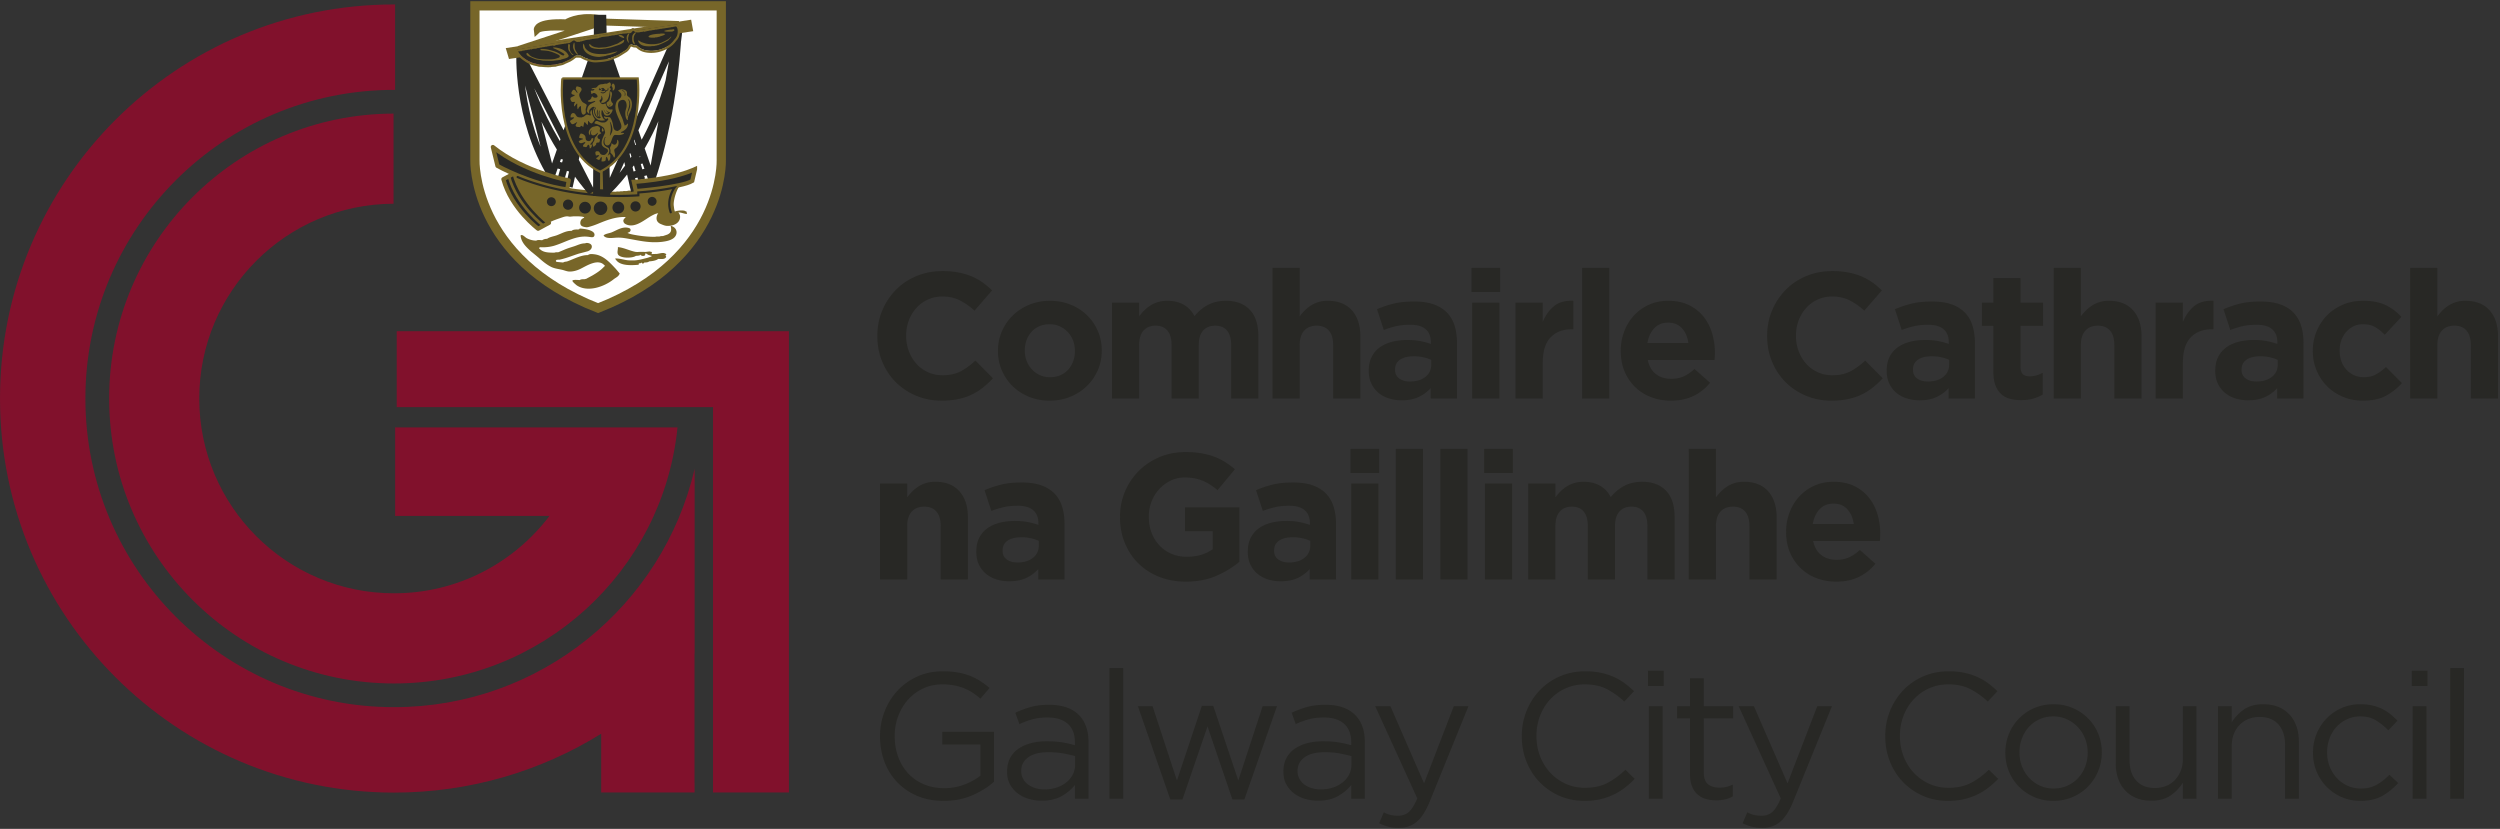 <svg xmlns="http://www.w3.org/2000/svg" width="561" height="186">
  <rect width="100%" height="100%" fill="#333333" stroke="none"/>
  <g fill="none" fill-rule="evenodd">
    <path fill="#282825"
      d="M211.293 89.908c-2.062 0-3.976-.375-5.744-1.124-1.766-.749-3.293-1.774-4.578-3.073-1.285-1.298-2.289-2.831-3.011-4.598-.724-1.767-1.085-3.655-1.085-5.662v-.081c0-2.008.361-3.888 1.085-5.642a14.483 14.483 0 0 1 3.011-4.618c1.285-1.326 2.825-2.37 4.619-3.133 1.793-.764 3.775-1.145 5.943-1.145 1.312 0 2.511.108 3.595.322a14.98 14.98 0 0 1 2.952.883c.883.375 1.699.831 2.449 1.366a16.64 16.64 0 0 1 2.089 1.766l-3.936 4.538c-1.098-.99-2.216-1.766-3.353-2.329-1.139-.562-2.417-.843-3.836-.843-1.178 0-2.269.228-3.273.683a7.746 7.746 0 0 0-2.59 1.887 8.816 8.816 0 0 0-1.687 2.791 9.493 9.493 0 0 0-.602 3.393v.081c0 1.205.201 2.343.602 3.414a8.949 8.949 0 0 0 1.667 2.811 7.744 7.744 0 0 0 2.57 1.907c1.004.469 2.109.703 3.313.703 1.607 0 2.965-.294 4.076-.883 1.111-.589 2.216-1.392 3.313-2.41l3.936 3.976a20.401 20.401 0 0 1-2.249 2.088 13.401 13.401 0 0 1-2.55 1.587c-.924.441-1.934.776-3.032 1.004-1.098.227-2.329.341-3.694.341M235.629 84.647c.883 0 1.666-.153 2.349-.462a5.182 5.182 0 0 0 1.747-1.265 5.577 5.577 0 0 0 1.105-1.867 6.68 6.68 0 0 0 .381-2.269v-.081a6.37 6.37 0 0 0-.402-2.269 5.708 5.708 0 0 0-2.972-3.192 5.384 5.384 0 0 0-2.289-.482c-.883 0-1.667.154-2.349.462a5.195 5.195 0 0 0-1.747 1.265 5.587 5.587 0 0 0-1.105 1.867 6.66 6.66 0 0 0-.381 2.269v.08c0 .803.134 1.56.402 2.269.267.71.655 1.34 1.165 1.888a5.723 5.723 0 0 0 1.787 1.305c.683.322 1.451.482 2.309.482Zm-.081 5.261c-1.66 0-3.2-.288-4.618-.864-1.42-.575-2.644-1.365-3.675-2.369a11.013 11.013 0 0 1-2.429-3.534c-.589-1.352-.884-2.804-.884-4.357v-.081c0-1.552.295-3.004.884-4.357a11.123 11.123 0 0 1 2.449-3.554 11.619 11.619 0 0 1 3.695-2.41c1.419-.589 2.972-.884 4.659-.884 1.66 0 3.199.289 4.618.865 1.419.575 2.643 1.365 3.674 2.369a11.027 11.027 0 0 1 2.43 3.534c.589 1.352.884 2.805.884 4.357v.08c0 1.553-.295 3.006-.884 4.358a11.101 11.101 0 0 1-2.449 3.554 11.613 11.613 0 0 1-3.695 2.41c-1.419.588-2.972.883-4.659.883ZM249.523 67.901h6.105v3.077a13.07 13.07 0 0 1 1.144-1.315 7.99 7.99 0 0 1 1.386-1.112 6.738 6.738 0 0 1 1.707-.768c.629-.19 1.331-.285 2.108-.285 1.418 0 2.644.297 3.674.891 1.031.593 1.828 1.442 2.39 2.548.937-1.132 1.981-1.988 3.133-2.568 1.15-.581 2.462-.871 3.935-.871 2.275 0 4.056.67 5.341 2.009 1.285 1.339 1.928 3.307 1.928 5.904v14.015h-6.104V77.448c0-1.442-.308-2.531-.924-3.265-.616-.734-1.5-1.102-2.65-1.102-1.151 0-2.056.368-2.711 1.102-.656.734-.984 1.823-.984 3.265v11.978h-6.105V77.448c0-1.442-.308-2.531-.923-3.265-.616-.734-1.5-1.102-2.65-1.102-1.153 0-2.056.368-2.711 1.102-.656.734-.984 1.823-.984 3.265v11.978h-6.105V67.901M285.545 60.11h6.105v10.868c.348-.458.729-.897 1.145-1.315a7.982 7.982 0 0 1 1.385-1.112 6.825 6.825 0 0 1 1.687-.768c.615-.19 1.311-.285 2.089-.285 2.329 0 4.129.71 5.401 2.129 1.271 1.419 1.907 3.373 1.907 5.864v13.935h-6.104V77.448c0-1.442-.322-2.531-.964-3.265-.643-.734-1.553-1.102-2.731-1.102s-2.108.368-2.791 1.102c-.682.734-1.024 1.823-1.024 3.265v11.978h-6.105V60.11M316.388 85.611c1.446 0 2.604-.348 3.474-1.044.871-.697 1.306-1.607 1.306-2.731v-1.085a9.482 9.482 0 0 0-3.896-.802c-1.312 0-2.344.254-3.093.762-.75.509-1.124 1.245-1.124 2.209V83c0 .83.307 1.473.923 1.928.616.456 1.419.683 2.41.683Zm-1.847 4.217a9.542 9.542 0 0 1-2.871-.422 6.734 6.734 0 0 1-2.35-1.265 6.067 6.067 0 0 1-1.586-2.068c-.389-.817-.583-1.76-.583-2.831v-.081c0-1.177.215-2.195.643-3.052a5.843 5.843 0 0 1 1.787-2.128c.763-.563 1.673-.985 2.731-1.266 1.058-.281 2.229-.422 3.514-.422 1.097 0 2.054.081 2.871.242.817.161 1.614.375 2.39.642v-.361c0-1.285-.388-2.262-1.164-2.932-.777-.669-1.928-1.004-3.455-1.004-1.178 0-2.215.101-3.112.301-.897.201-1.841.489-2.831.864l-1.526-4.659a24 24 0 0 1 3.694-1.245c1.285-.321 2.838-.481 4.659-.481 1.687 0 3.126.208 4.318.622 1.19.416 2.175 1.01 2.951 1.787.804.803 1.392 1.787 1.768 2.952.374 1.164.561 2.47.561 3.915v12.49h-5.903v-2.329a8.488 8.488 0 0 1-2.69 1.987c-1.045.495-2.317.744-3.816.744ZM330.363 89.426h6.105V67.901h-6.105v21.525Zm-.16-23.895h6.426V60.11h-6.426v5.421ZM340.082 67.901h6.105v4.337c.616-1.472 1.459-2.651 2.53-3.535 1.07-.883 2.516-1.285 4.337-1.205v6.386h-.321c-2.036 0-3.634.616-4.799 1.848-1.165 1.231-1.747 3.146-1.747 5.742v7.952h-6.105V67.901M355.022 89.426h6.104V60.11h-6.104zM378.877 76.977c-.187-1.366-.67-2.471-1.446-3.314-.777-.843-1.807-1.265-3.092-1.265-1.285 0-2.323.416-3.112 1.245-.79.83-1.306 1.941-1.546 3.334h9.196Zm-3.936 12.931c-1.606 0-3.099-.268-4.478-.803a10.36 10.36 0 0 1-3.574-2.289 10.594 10.594 0 0 1-2.349-3.514c-.562-1.351-.844-2.858-.844-4.518v-.081c0-1.526.261-2.971.784-4.336a11.02 11.02 0 0 1 2.188-3.575 10.29 10.29 0 0 1 3.354-2.41c1.298-.589 2.737-.884 4.317-.884 1.793 0 3.347.322 4.658.964 1.312.643 2.403 1.506 3.274 2.591.869 1.084 1.511 2.329 1.927 3.734a15.5 15.5 0 0 1 .603 5.162c-.015.267-.034.548-.061.842h-14.979c.294 1.393.903 2.445 1.827 3.154.924.709 2.068 1.063 3.434 1.063 1.017 0 1.927-.174 2.73-.521.804-.348 1.633-.91 2.49-1.687l3.494 3.092a10.82 10.82 0 0 1-3.695 2.952c-1.445.709-3.145 1.064-5.1 1.064ZM410.964 89.908c-2.063 0-3.976-.375-5.743-1.124-1.767-.749-3.293-1.774-4.578-3.073-1.285-1.298-2.289-2.831-3.012-4.598-.723-1.767-1.084-3.655-1.084-5.662v-.081c0-2.008.361-3.888 1.084-5.642a14.502 14.502 0 0 1 3.012-4.618c1.285-1.326 2.824-2.37 4.618-3.133 1.794-.764 3.775-1.145 5.944-1.145 1.312 0 2.51.108 3.594.322a14.98 14.98 0 0 1 2.952.883c.883.375 1.699.831 2.449 1.366a16.569 16.569 0 0 1 2.089 1.766l-3.935 4.538c-1.099-.99-2.216-1.766-3.354-2.329-1.139-.562-2.417-.843-3.836-.843-1.178 0-2.268.228-3.272.683a7.76 7.76 0 0 0-2.591 1.887 8.834 8.834 0 0 0-1.687 2.791 9.493 9.493 0 0 0-.602 3.393v.081c0 1.205.201 2.343.602 3.414a8.968 8.968 0 0 0 1.667 2.811 7.748 7.748 0 0 0 2.571 1.907c1.004.469 2.108.703 3.312.703 1.607 0 2.966-.294 4.077-.883 1.111-.589 2.215-1.392 3.313-2.41l3.935 3.976a20.223 20.223 0 0 1-2.249 2.088 13.425 13.425 0 0 1-2.549 1.587c-.924.441-1.935.776-3.033 1.004-1.097.227-2.329.341-3.694.341M432.609 85.611c1.446 0 2.604-.348 3.474-1.044.87-.697 1.306-1.607 1.306-2.731v-1.085a9.482 9.482 0 0 0-3.896-.802c-1.312 0-2.343.254-3.093.762-.75.509-1.124 1.245-1.124 2.209V83c0 .83.307 1.473.923 1.928.617.456 1.419.683 2.41.683Zm-1.847 4.217a9.542 9.542 0 0 1-2.871-.422 6.734 6.734 0 0 1-2.35-1.265 6.067 6.067 0 0 1-1.586-2.068c-.389-.817-.583-1.76-.583-2.831v-.081c0-1.177.215-2.195.643-3.052a5.843 5.843 0 0 1 1.787-2.128c.764-.563 1.673-.985 2.731-1.266 1.058-.281 2.229-.422 3.514-.422 1.098 0 2.055.081 2.871.242.816.161 1.613.375 2.39.642v-.361c0-1.285-.388-2.262-1.164-2.932-.778-.669-1.928-1.004-3.454-1.004-1.179 0-2.216.101-3.113.301-.897.201-1.841.489-2.831.864l-1.526-4.659a24.037 24.037 0 0 1 3.694-1.245c1.285-.321 2.838-.481 4.659-.481 1.687 0 3.125.208 4.318.622 1.19.416 2.175 1.01 2.951 1.787.804.803 1.391 1.787 1.767 2.952.374 1.164.562 2.47.562 3.915v12.49h-5.903v-2.329a8.48 8.48 0 0 1-2.691 1.987c-1.044.495-2.316.744-3.815.744ZM453.572 89.787c-.937 0-1.787-.1-2.55-.3a4.547 4.547 0 0 1-1.968-1.065c-.549-.509-.978-1.171-1.285-1.988-.308-.816-.462-1.854-.462-3.112V73.121h-2.57v-5.22h2.57v-5.502h6.104v5.502h5.061v5.22h-5.061v9.229c0 1.397.656 2.097 1.968 2.097 1.07 0 2.075-.268 3.013-.804v4.899a9.508 9.508 0 0 1-2.129.905c-.777.226-1.674.34-2.691.34M460.841 60.11h6.104v10.868c.348-.458.73-.897 1.145-1.315a7.99 7.99 0 0 1 1.386-1.112 6.802 6.802 0 0 1 1.686-.768c.615-.19 1.312-.285 2.089-.285 2.329 0 4.129.71 5.401 2.129 1.271 1.419 1.908 3.373 1.908 5.864v13.935h-6.105V77.448c0-1.442-.321-2.531-.964-3.265-.642-.734-1.552-1.102-2.73-1.102-1.179 0-2.109.368-2.791 1.102-.683.734-1.025 1.823-1.025 3.265v11.978h-6.104V60.11M483.731 67.901h6.104v4.337c.616-1.472 1.459-2.651 2.53-3.535 1.071-.883 2.517-1.285 4.337-1.205v6.386h-.321c-2.035 0-3.634.616-4.799 1.848-1.165 1.231-1.747 3.146-1.747 5.742v7.952h-6.104V67.901M506.342 85.611c1.445 0 2.603-.348 3.474-1.044.87-.697 1.305-1.607 1.305-2.731v-1.085a9.482 9.482 0 0 0-3.895-.802c-1.313 0-2.344.254-3.093.762-.75.509-1.124 1.245-1.124 2.209V83c0 .83.307 1.473.923 1.928.616.456 1.419.683 2.41.683Zm-1.848 4.217a9.552 9.552 0 0 1-2.871-.422 6.73 6.73 0 0 1-2.349-1.265 6.055 6.055 0 0 1-1.586-2.068c-.389-.817-.583-1.76-.583-2.831v-.081c0-1.177.214-2.195.642-3.052a5.863 5.863 0 0 1 1.787-2.128c.764-.563 1.673-.985 2.732-1.266 1.057-.281 2.228-.422 3.513-.422 1.098 0 2.055.081 2.871.242.817.161 1.614.375 2.39.642v-.361c0-1.285-.388-2.262-1.164-2.932-.777-.669-1.928-1.004-3.454-1.004-1.179 0-2.216.101-3.112.301-.898.201-1.841.489-2.831.864l-1.527-4.659a24.013 24.013 0 0 1 3.695-1.245c1.285-.321 2.837-.481 4.659-.481 1.686 0 3.125.208 4.317.622 1.191.416 2.175 1.01 2.951 1.787.804.803 1.392 1.787 1.768 2.952.374 1.164.561 2.47.561 3.915v12.49H511v-2.329a8.477 8.477 0 0 1-2.69 1.987c-1.044.495-2.317.744-3.816.744ZM530.196 89.908c-1.606 0-3.099-.295-4.478-.883-1.379-.589-2.564-1.386-3.554-2.39a10.98 10.98 0 0 1-2.329-3.534 11.134 11.134 0 0 1-.844-4.317v-.081c0-1.526.282-2.971.844-4.336a11.153 11.153 0 0 1 2.329-3.575c.99-1.017 2.175-1.821 3.554-2.41 1.379-.589 2.898-.884 4.558-.884 2.035 0 3.721.322 5.06.964a11.351 11.351 0 0 1 3.534 2.652l-3.734 4.015c-.696-.722-1.413-1.299-2.149-1.726-.737-.429-1.653-.643-2.751-.643-.777 0-1.479.154-2.108.462-.63.308-1.179.73-1.646 1.265a5.747 5.747 0 0 0-1.085 1.867 6.66 6.66 0 0 0-.381 2.269v.08c0 .831.126 1.607.381 2.33a5.54 5.54 0 0 0 1.104 1.887 5.237 5.237 0 0 0 1.728 1.265c.669.309 1.418.462 2.248.462 1.017 0 1.908-.207 2.671-.622.763-.415 1.519-.971 2.269-1.667l3.574 3.614a13.76 13.76 0 0 1-3.574 2.832c-1.34.735-3.079 1.104-5.221 1.104M540.838 60.11h6.104v10.868c.348-.458.73-.897 1.145-1.315a7.99 7.99 0 0 1 1.386-1.112 6.818 6.818 0 0 1 1.686-.768c.616-.19 1.312-.285 2.089-.285 2.329 0 4.129.71 5.402 2.129 1.27 1.419 1.907 3.373 1.907 5.864v13.935h-6.105V77.448c0-1.442-.321-2.531-.964-3.265-.642-.734-1.552-1.102-2.73-1.102-1.179 0-2.108.368-2.791 1.102-.683.734-1.025 1.823-1.025 3.265v11.978h-6.104V60.11M197.478 108.511h6.104v3.077a13.06 13.06 0 0 1 1.144-1.314 8.042 8.042 0 0 1 1.386-1.113 6.818 6.818 0 0 1 1.686-.768c.616-.19 1.312-.284 2.089-.284 2.329 0 4.129.71 5.401 2.129 1.272 1.419 1.908 3.373 1.908 5.863v13.935h-6.105v-11.978c0-1.441-.32-2.53-.963-3.265-.643-.734-1.553-1.101-2.731-1.101-1.179 0-2.108.367-2.791 1.101-.683.735-1.024 1.824-1.024 3.265v11.978h-6.104v-21.525M228.319 126.221c1.445 0 2.603-.348 3.474-1.044.87-.696 1.305-1.606 1.305-2.73v-1.085a9.34 9.34 0 0 0-1.787-.582 9.634 9.634 0 0 0-2.108-.221c-1.313 0-2.344.255-3.093.763-.75.508-1.124 1.245-1.124 2.209v.08c0 .83.307 1.472.923 1.927.616.456 1.419.683 2.41.683Zm-1.848 4.217a9.552 9.552 0 0 1-2.871-.422 6.706 6.706 0 0 1-2.349-1.265 6.045 6.045 0 0 1-1.586-2.068c-.389-.816-.583-1.76-.583-2.831v-.08c0-1.178.214-2.195.642-3.053a5.88 5.88 0 0 1 1.787-2.128c.764-.562 1.673-.984 2.732-1.265 1.057-.282 2.228-.422 3.513-.422 1.098 0 2.055.081 2.872.241.816.161 1.613.375 2.389.642v-.361c0-1.285-.388-2.262-1.164-2.932-.777-.668-1.928-1.003-3.454-1.003-1.179 0-2.216.1-3.112.3a21.08 21.08 0 0 0-2.831.865l-1.527-4.66a24.23 24.23 0 0 1 3.695-1.245c1.285-.321 2.838-.481 4.659-.481 1.686 0 3.125.208 4.317.622 1.191.416 2.175 1.011 2.951 1.787.804.804 1.392 1.787 1.768 2.952.374 1.164.561 2.47.561 3.915v12.49h-5.903v-2.329a8.48 8.48 0 0 1-2.69 1.988c-1.044.495-2.317.743-3.816.743ZM266.109 130.518c-2.195 0-4.196-.361-6.004-1.084-1.808-.723-3.36-1.727-4.658-3.012-1.299-1.285-2.31-2.811-3.032-4.578-.723-1.767-1.084-3.695-1.084-5.783v-.08c0-2.009.367-3.889 1.103-5.643a14.449 14.449 0 0 1 3.072-4.618c1.312-1.326 2.866-2.37 4.66-3.133 1.793-.763 3.76-1.144 5.903-1.144 1.258 0 2.402.087 3.434.26 1.03.175 1.988.422 2.871.744a13.32 13.32 0 0 1 2.49 1.205c.776.481 1.526 1.03 2.249 1.646l-3.896 4.698a15.968 15.968 0 0 0-1.606-1.205 10.697 10.697 0 0 0-1.667-.882 9.823 9.823 0 0 0-1.867-.563 11.28 11.28 0 0 0-2.209-.201 7.182 7.182 0 0 0-3.153.705 8.516 8.516 0 0 0-2.57 1.892 8.682 8.682 0 0 0-1.726 2.777 9.227 9.227 0 0 0-.624 3.401v.08c0 1.288.208 2.476.624 3.563a8.462 8.462 0 0 0 1.766 2.838 8.056 8.056 0 0 0 2.692 1.871c1.03.443 2.174.664 3.433.664 2.302 0 4.243-.566 5.822-1.698v-4.044h-6.224v-5.342h12.209v12.209c-1.447 1.231-3.166 2.282-5.16 3.152-1.995.87-4.278 1.305-6.848 1.305M289.242 126.221c1.445 0 2.603-.348 3.473-1.044.871-.696 1.306-1.606 1.306-2.73v-1.085a9.34 9.34 0 0 0-1.787-.582 9.634 9.634 0 0 0-2.108-.221c-1.313 0-2.344.255-3.093.763-.75.508-1.124 1.245-1.124 2.209v.08c0 .83.306 1.472.923 1.927.616.456 1.419.683 2.41.683Zm-1.848 4.217a9.552 9.552 0 0 1-2.871-.422 6.71 6.71 0 0 1-2.35-1.265 6.057 6.057 0 0 1-1.586-2.068c-.388-.816-.583-1.76-.583-2.831v-.08c0-1.178.215-2.195.643-3.053a5.87 5.87 0 0 1 1.787-2.128c.764-.562 1.673-.984 2.732-1.265 1.057-.282 2.228-.422 3.513-.422 1.098 0 2.055.081 2.871.241.817.161 1.614.375 2.39.642v-.361c0-1.285-.388-2.262-1.164-2.932-.777-.668-1.928-1.003-3.454-1.003-1.179 0-2.216.1-3.112.3a21.08 21.08 0 0 0-2.831.865l-1.527-4.66a24.254 24.254 0 0 1 3.694-1.245c1.286-.321 2.838-.481 4.66-.481 1.686 0 3.125.208 4.317.622 1.19.416 2.175 1.011 2.951 1.787.804.804 1.392 1.787 1.768 2.952.374 1.164.561 2.47.561 3.915v12.49H293.9v-2.329a8.48 8.48 0 0 1-2.69 1.988c-1.044.495-2.317.743-3.816.743ZM303.216 130.036h6.105v-21.525h-6.105v21.525Zm-.16-23.895h6.426v-5.421h-6.426v5.421ZM313.216 130.036h6.105V100.72h-6.105zM323.216 130.036h6.104V100.72h-6.104zM333.216 130.036h6.104v-21.525h-6.104v21.525Zm-.16-23.895h6.426v-5.421h-6.426v5.421ZM342.934 108.511h6.104v3.077a13.2 13.2 0 0 1 1.145-1.314 8.073 8.073 0 0 1 1.385-1.113 6.754 6.754 0 0 1 1.707-.768c.629-.19 1.332-.284 2.109-.284 1.418 0 2.643.297 3.674.89 1.031.593 1.828 1.443 2.389 2.548.938-1.132 1.982-1.988 3.133-2.568 1.151-.58 2.463-.87 3.936-.87 2.275 0 4.055.67 5.341 2.009 1.285 1.338 1.927 3.306 1.927 5.903v14.015h-6.103v-11.978c0-1.441-.309-2.53-.924-3.265-.616-.734-1.5-1.101-2.65-1.101-1.152 0-2.056.367-2.711 1.101-.657.735-.985 1.824-.985 3.265v11.978h-6.104v-11.978c0-1.441-.308-2.53-.923-3.265-.616-.734-1.5-1.101-2.651-1.101-1.152 0-2.055.367-2.71 1.101-.657.735-.985 1.824-.985 3.265v11.978h-6.104v-21.525M378.957 100.72h6.105v10.868a13.06 13.06 0 0 1 1.144-1.314 8.042 8.042 0 0 1 1.386-1.113 6.818 6.818 0 0 1 1.686-.768c.616-.19 1.312-.284 2.089-.284 2.329 0 4.129.71 5.402 2.129 1.27 1.419 1.907 3.373 1.907 5.863v13.935h-6.105v-11.978c0-1.441-.321-2.53-.963-3.265-.643-.734-1.553-1.101-2.731-1.101-1.179 0-2.108.367-2.791 1.101-.683.735-1.024 1.824-1.024 3.265v11.978h-6.105V100.72M415.983 117.587c-.187-1.366-.669-2.47-1.446-3.313-.776-.844-1.806-1.266-3.092-1.266-1.285 0-2.323.416-3.112 1.245-.79.83-1.306 1.942-1.546 3.334h9.196Zm-3.935 12.931c-1.607 0-3.1-.268-4.479-.803a10.37 10.37 0 0 1-3.574-2.289 10.576 10.576 0 0 1-2.348-3.514c-.563-1.351-.844-2.858-.844-4.518v-.08c0-1.527.261-2.972.783-4.337.522-1.366 1.251-2.557 2.189-3.574a10.246 10.246 0 0 1 3.353-2.41c1.299-.589 2.737-.884 4.317-.884 1.793 0 3.347.321 4.659.964 1.311.642 2.403 1.505 3.273 2.59.869 1.084 1.512 2.33 1.928 3.735a15.488 15.488 0 0 1 .602 5.161c-.014.268-.034.549-.06.843h-14.98c.294 1.392.904 2.444 1.827 3.153.924.709 2.069 1.064 3.434 1.064 1.018 0 1.928-.174 2.73-.522.804-.348 1.633-.91 2.491-1.686l3.494 3.091a10.83 10.83 0 0 1-3.695 2.952c-1.446.709-3.146 1.064-5.1 1.064ZM211.775 179.717c-2.223 0-4.211-.375-5.964-1.124-1.754-.749-3.253-1.781-4.498-3.093a13.413 13.413 0 0 1-2.851-4.598c-.657-1.754-.984-3.635-.984-5.642v-.08c0-1.928.341-3.769 1.024-5.523a14.61 14.61 0 0 1 2.871-4.639c1.231-1.337 2.711-2.402 4.438-3.192 1.727-.789 3.647-1.185 5.762-1.185 1.179 0 2.256.081 3.233.242.977.16 1.888.401 2.732.722.842.322 1.632.717 2.369 1.185.736.469 1.452.998 2.148 1.586l-2.048 2.41a14.335 14.335 0 0 0-1.687-1.306 11.388 11.388 0 0 0-1.907-1.004 11.943 11.943 0 0 0-2.249-.662 14.061 14.061 0 0 0-2.711-.241c-1.553 0-2.986.308-4.297.924a10.425 10.425 0 0 0-3.373 2.489c-.938 1.045-1.674 2.27-2.209 3.675a12.354 12.354 0 0 0-.803 4.438v.081c0 1.686.261 3.239.783 4.658.522 1.419 1.265 2.65 2.229 3.694.963 1.045 2.128 1.861 3.493 2.45 1.366.589 2.905.884 4.619.884 1.606 0 3.118-.274 4.538-.823 1.418-.549 2.611-1.211 3.574-1.988v-6.989h-8.554v-2.85h11.606v11.204c-1.312 1.179-2.926 2.188-4.839 3.032-1.915.844-4.063 1.265-6.445 1.265M234.367 177.147a8.68 8.68 0 0 0 2.681-.4 6.926 6.926 0 0 0 2.182-1.139 5.489 5.489 0 0 0 1.481-1.759 4.74 4.74 0 0 0 .541-2.257v-1.919a34.316 34.316 0 0 0-2.642-.6c-.988-.185-2.122-.279-3.402-.279-1.922 0-3.41.38-4.464 1.139-1.054.759-1.58 1.765-1.58 3.017v.08c0 .64.139 1.219.42 1.738.28.52.66.954 1.14 1.299a5.472 5.472 0 0 0 1.661.8c.627.187 1.287.28 1.982.28Zm-.625 2.53c-.964 0-1.915-.134-2.852-.402a7.466 7.466 0 0 1-2.49-1.224 6.37 6.37 0 0 1-1.747-2.029c-.441-.802-.662-1.74-.662-2.811v-.08c0-1.124.214-2.109.642-2.951a5.752 5.752 0 0 1 1.828-2.109c.789-.562 1.726-.99 2.811-1.285 1.084-.295 2.282-.442 3.594-.442 1.339 0 2.496.08 3.473.241.978.16 1.935.375 2.873.642v-.638c0-1.835-.537-3.225-1.607-4.169-1.071-.945-2.584-1.417-4.538-1.417-1.232 0-2.35.134-3.354.401a17.478 17.478 0 0 0-2.952 1.084l-.923-2.545a21.92 21.92 0 0 1 3.494-1.303c1.177-.326 2.53-.489 4.056-.489 2.945 0 5.181.763 6.706 2.289 1.447 1.446 2.169 3.481 2.169 6.105v12.69h-3.051v-3.093c-.724.938-1.695 1.761-2.913 2.471-1.218.709-2.737 1.064-4.557 1.064ZM248.962 179.235h3.092v-29.316h-3.092zM255.346 158.473h3.293l5.462 16.666 5.582-16.747h2.571l5.622 16.747 5.461-16.666h3.213l-7.308 20.922h-2.692l-5.582-16.384-5.622 16.384h-2.73l-7.27-20.922M296.373 177.147a8.68 8.68 0 0 0 2.681-.4 6.937 6.937 0 0 0 2.182-1.139 5.473 5.473 0 0 0 1.48-1.759c.361-.678.541-1.431.541-2.257v-1.919a34.176 34.176 0 0 0-2.641-.6c-.988-.185-2.122-.279-3.403-.279-1.921 0-3.409.38-4.463 1.139-1.054.759-1.58 1.765-1.58 3.017v.08a3.6 3.6 0 0 0 .419 1.738c.281.52.661.954 1.141 1.299a5.472 5.472 0 0 0 1.661.8c.627.187 1.287.28 1.982.28Zm-.625 2.53c-.964 0-1.915-.134-2.852-.402a7.466 7.466 0 0 1-2.49-1.224 6.37 6.37 0 0 1-1.747-2.029c-.442-.802-.662-1.74-.662-2.811v-.08c0-1.124.214-2.109.642-2.951a5.75 5.75 0 0 1 1.827-2.109c.789-.562 1.727-.99 2.812-1.285 1.084-.295 2.282-.442 3.594-.442 1.339 0 2.496.08 3.473.241.978.16 1.935.375 2.872.642v-.638c0-1.835-.536-3.225-1.606-4.169-1.071-.945-2.584-1.417-4.538-1.417-1.233 0-2.35.134-3.354.401a17.446 17.446 0 0 0-2.952 1.084l-.924-2.545a21.993 21.993 0 0 1 3.494-1.303c1.178-.326 2.531-.489 4.057-.489 2.944 0 5.181.763 6.706 2.289 1.446 1.446 2.169 3.481 2.169 6.105v12.69h-3.052v-3.093c-.723.938-1.694 1.761-2.912 2.471-1.218.709-2.737 1.064-4.557 1.064ZM313.898 185.781a9.615 9.615 0 0 1-2.329-.261 10.2 10.2 0 0 1-2.088-.783l1.044-2.45a6.603 6.603 0 0 0 1.506.583c.495.12 1.078.181 1.747.181.936 0 1.726-.282 2.369-.844.643-.563 1.272-1.58 1.888-3.052l-9.438-20.682h3.414l7.551 17.308 6.666-17.308h3.294l-8.715 21.445c-.884 2.141-1.868 3.654-2.953 4.538-1.084.884-2.403 1.325-3.956 1.325M355.584 179.717c-2.035 0-3.909-.375-5.623-1.124a13.871 13.871 0 0 1-4.457-3.073c-1.259-1.297-2.243-2.831-2.952-4.598-.71-1.767-1.065-3.655-1.065-5.662v-.08c0-1.982.355-3.856 1.065-5.623.709-1.767 1.693-3.313 2.952-4.638 1.258-1.326 2.757-2.37 4.498-3.133 1.739-.764 3.641-1.145 5.702-1.145 1.285 0 2.444.108 3.474.322a14.5 14.5 0 0 1 2.872.903c.883.389 1.699.858 2.449 1.405.749.55 1.473 1.16 2.169 1.828l-2.169 2.33a17.771 17.771 0 0 0-3.875-2.772c-1.38-.723-3.032-1.084-4.96-1.084-1.553 0-2.992.295-4.317.884a10.532 10.532 0 0 0-3.453 2.449c-.979 1.044-1.742 2.27-2.289 3.675-.55 1.405-.824 2.911-.824 4.518v.081c0 1.632.274 3.152.824 4.557a11.299 11.299 0 0 0 2.289 3.675 10.8 10.8 0 0 0 3.453 2.47c1.325.602 2.764.903 4.317.903 1.928 0 3.587-.354 4.98-1.063 1.391-.709 2.757-1.707 4.096-2.993l2.088 2.048a20.041 20.041 0 0 1-2.268 2.029 14.035 14.035 0 0 1-2.551 1.545c-.91.429-1.887.764-2.932 1.004-1.044.242-2.208.362-3.493.362M370.001 179.235h3.093v-20.762h-3.093v20.762Zm-.2-25.301h3.534v-3.414h-3.534v3.414ZM385.101 179.597c-.83 0-1.607-.108-2.329-.322a4.782 4.782 0 0 1-1.868-1.024c-.522-.468-.93-1.077-1.225-1.827-.295-.749-.442-1.647-.442-2.691v-12.53h-2.891v-2.73h2.891v-6.265h3.092v6.265h6.587v2.73h-6.587v12.098c0 1.281.321 2.176.964 2.683.643.508 1.486.761 2.53.761.535 0 1.037-.05 1.506-.151a7.066 7.066 0 0 0 1.506-.532v2.651a6.899 6.899 0 0 1-1.706.663 8.63 8.63 0 0 1-2.028.221M395.462 185.781a9.615 9.615 0 0 1-2.329-.261 10.2 10.2 0 0 1-2.088-.783l1.044-2.45a6.603 6.603 0 0 0 1.506.583c.495.12 1.078.181 1.747.181.936 0 1.726-.282 2.369-.844.643-.563 1.272-1.58 1.888-3.052l-9.438-20.682h3.414l7.55 17.308 6.666-17.308h3.294l-8.715 21.445c-.884 2.141-1.868 3.654-2.952 4.538-1.084.884-2.403 1.325-3.956 1.325M437.147 179.717c-2.036 0-3.91-.375-5.623-1.124a13.875 13.875 0 0 1-4.458-3.073c-1.258-1.297-2.243-2.831-2.952-4.598-.71-1.767-1.064-3.655-1.064-5.662v-.08c0-1.982.354-3.856 1.064-5.623a14.513 14.513 0 0 1 2.952-4.638c1.258-1.326 2.757-2.37 4.499-3.133 1.739-.764 3.64-1.145 5.702-1.145 1.285 0 2.443.108 3.473.322 1.031.215 1.989.515 2.872.903.883.389 1.7.858 2.45 1.405.749.55 1.472 1.16 2.169 1.828l-2.169 2.33a17.771 17.771 0 0 0-3.875-2.772c-1.38-.723-3.033-1.084-4.96-1.084-1.553 0-2.993.295-4.318.884a10.542 10.542 0 0 0-3.453 2.449c-.978 1.044-1.741 2.27-2.289 3.675-.55 1.405-.823 2.911-.823 4.518v.081c0 1.632.273 3.152.823 4.557.548 1.406 1.311 2.631 2.289 3.675a10.812 10.812 0 0 0 3.453 2.47c1.325.602 2.765.903 4.318.903 1.927 0 3.587-.354 4.979-1.063s2.758-1.707 4.097-2.993l2.088 2.048c-.723.75-1.48 1.426-2.269 2.029a14 14 0 0 1-2.551 1.545c-.91.429-1.886.764-2.931 1.004-1.044.242-2.208.362-3.493.362M460.841 176.946c1.124 0 2.155-.214 3.092-.642a7.486 7.486 0 0 0 2.41-1.727 7.93 7.93 0 0 0 1.566-2.53 8.473 8.473 0 0 0 .562-3.093v-.08a8.483 8.483 0 0 0-.582-3.152 8.034 8.034 0 0 0-1.626-2.571 7.837 7.837 0 0 0-2.45-1.747 7.263 7.263 0 0 0-3.052-.642c-1.125 0-2.155.214-3.093.642a7.278 7.278 0 0 0-2.39 1.727 8.028 8.028 0 0 0-1.545 2.551 8.608 8.608 0 0 0-.563 3.112v.08c0 1.125.194 2.176.583 3.152a7.956 7.956 0 0 0 1.606 2.551 7.715 7.715 0 0 0 2.43 1.727 7.256 7.256 0 0 0 3.052.642Zm-.08 2.771c-1.554 0-2.986-.287-4.297-.864a10.848 10.848 0 0 1-3.414-2.329 10.49 10.49 0 0 1-2.249-3.413 10.787 10.787 0 0 1-.803-4.157v-.08c0-1.472.267-2.864.803-4.177a10.687 10.687 0 0 1 2.249-3.453 10.692 10.692 0 0 1 3.433-2.35c1.326-.575 2.778-.863 4.358-.863 1.553 0 2.992.288 4.317.863 1.325.577 2.47 1.352 3.434 2.33a10.528 10.528 0 0 1 2.249 3.413c.535 1.299.803 2.684.803 4.157v.08a10.71 10.71 0 0 1-.824 4.177 10.95 10.95 0 0 1-2.268 3.454 10.597 10.597 0 0 1-3.454 2.348c-1.339.577-2.785.864-4.337.864ZM482.728 179.677c-1.259 0-2.376-.201-3.354-.602a6.947 6.947 0 0 1-2.489-1.707c-.683-.736-1.205-1.613-1.567-2.631-.361-1.016-.542-2.141-.542-3.373v-12.891h3.092v12.101c0 1.924.495 3.446 1.487 4.568.99 1.123 2.409 1.684 4.256 1.684.884 0 1.707-.153 2.47-.461a5.56 5.56 0 0 0 1.968-1.323 6.398 6.398 0 0 0 1.305-2.063c.321-.801.482-1.683.482-2.645v-11.861h3.052v20.762h-3.052v-3.614a9.771 9.771 0 0 1-2.73 2.871c-1.125.79-2.585 1.185-4.378 1.185M497.708 158.473h3.092v3.614a9.774 9.774 0 0 1 2.731-2.871c1.124-.79 2.583-1.185 4.377-1.185 1.258 0 2.376.2 3.354.602a6.964 6.964 0 0 1 2.489 1.707c.684.737 1.205 1.613 1.566 2.631.362 1.017.542 2.142.542 3.373v12.891h-3.091v-12.101c0-1.924-.496-3.447-1.487-4.569-.99-1.122-2.409-1.683-4.256-1.683-.883 0-1.707.154-2.47.462a5.757 5.757 0 0 0-1.988 1.322 5.958 5.958 0 0 0-1.305 2.063c-.308.801-.462 1.683-.462 2.645v11.861h-3.092v-20.762M529.674 179.717c-1.525 0-2.939-.287-4.236-.864a10.671 10.671 0 0 1-3.374-2.329 10.598 10.598 0 0 1-2.229-3.433 10.833 10.833 0 0 1-.803-4.137v-.08c0-1.472.267-2.864.803-4.177a10.851 10.851 0 0 1 2.229-3.453c.95-.99 2.075-1.773 3.374-2.35 1.297-.575 2.711-.863 4.236-.863.99 0 1.888.094 2.691.28.803.189 1.539.45 2.208.784.669.336 1.285.73 1.848 1.185.562.455 1.084.938 1.566 1.445l-2.047 2.169a14.774 14.774 0 0 0-2.711-2.209c-.978-.615-2.176-.923-3.595-.923a7 7 0 0 0-2.932.622 7.36 7.36 0 0 0-2.369 1.707 7.827 7.827 0 0 0-1.566 2.55 8.728 8.728 0 0 0-.563 3.153v.08c0 1.125.195 2.176.583 3.152a8.178 8.178 0 0 0 1.607 2.571 7.348 7.348 0 0 0 2.409 1.727c.924.415 1.933.622 3.032.622 1.338 0 2.523-.294 3.554-.884a11.922 11.922 0 0 0 2.791-2.209l1.968 1.848a13.793 13.793 0 0 1-3.554 2.892c-1.325.749-2.966 1.124-4.92 1.124M541.4 179.235h3.093v-20.762H541.4v20.762Zm-.2-25.301h3.534v-3.414H541.2v3.414ZM549.833 179.235h3.093v-29.316h-3.093z" />
    <path fill="#81112C"
      d="M88.67 95.911v19.862h34.631c-7.982 10.542-20.629 17.364-34.876 17.364-24.134 0-43.712-19.572-43.712-43.706 0-24.101 19.509-43.644 43.599-43.712V25.493c-35.263.063-63.819 28.663-63.819 63.938 0 35.314 28.624 63.937 63.932 63.937 33.118 0 60.359-25.187 63.608-57.457H88.67" />
    <path fill="#81112C"
      d="M177.038 175.688V74.314H89.023v17.04h70.975v86.468h17.04v-2.134Zm-88.613-17c-38.244 0-69.263-31.007-69.263-69.257 0-38.256 31.019-69.263 69.263-69.263h.234V1.006c-.074 0-.154-.006-.234-.006C39.587 1 0 40.587 0 89.431c0 48.832 39.587 88.425 88.425 88.425 17.057 0 32.982-4.836 46.483-13.205v13.171h20.954v-2.134h-.011v-29.056c.011-.017.017-.017.028-.034v-41.385c-7.146 30.643-34.631 53.475-67.454 53.475Z" />
    <path fill="#FFFFFE"
      d="M134.211 69.142c-28.459-11.157-27.639-33.232-27.639-33.232V1.307h55.284V35.91s.819 22.075-27.645 33.232" />
    <path stroke="#786629" stroke-width="1.556"
      d="M134.211 69.142c-28.459-11.157-27.639-33.232-27.639-33.232V1.307h55.284V35.91s.819 22.075-27.645 33.232Z" />
    <path fill="#776629"
      d="M152.701 41.491c-.813.768-1.61 3.351-1.519 4.569.035.295.08.591.114.881.04.165.091.342.131.524a4.788 4.788 0 0 1 2.06-.205c.216.034.375.205.569.205l.102.557c-.66-.034-1.235-.358-1.9-.358 0 .068-.034.102.051.102.279.399.375.78.262 1.286-.279 1.195-1.622 1.673-2.839 1.639-.547-.017-.979-.228-1.434-.41-.324-.131-.609-.336-.797-.631-.267-.433-.193-1.087.029-1.514.023-.062.057-.165.142-.165v-.102c-.455.034-.853.233-1.235.432-1.587.791-3.72 2.902-5.774 2.117-.382-.154-.677-.319-.768-.746-.114-.495.46-.751.46-.927h.052v-.051c-2.305-.068-4.307.734-6.213 1.519-.581.239-1.149.449-1.775.626-.285.085-.581.187-.911.153-.369-.051-.825-.136-1.086-.387-.33-.358-.216-1.046.074-1.371.142-.165.335-.25.523-.33.068-.022.102-.062.051-.125-.187-.267-1.968-.25-2.401-.233-.25.034-.512.045-.768.08a13.676 13.676 0 0 1-.512-.074c-.523-.035-1.064.176-1.513.33-.859.295-1.741.591-2.549 1.012-.666.353-1.337.814-2.077.996-.654.154-1.706-.034-1.9-.723-.136-.46.159-.813.159-1.217-.347.006-.608.153-.927.153l.051-.358c-.426-.165-.705-.643-1.001-.961-1.764-1.958-2.998-3.903-4.125-6.179-.199-.376-.501-1.184-.501-1.605 0-.079.057-.148.126-.199.443-.313 1.063-.426 1.581-.597.137-.051.279-.091.416-.137v-.102c-.74-.438-2.965-1.605-3.238-1.923-.296-.353-.927-3.004-.927-3.954 3.664 2.947 11.896 6.639 16.727 7.584l-.194 1.388c.78.489 9.439 1.018 9.667 1.018.273-.113.705-.051 1.029-.051.234-.091.564-.045.831-.045.188-.08.438-.052.666-.052.239-.102.591-.051.87-.051.108-.028.211-.045.313-.062.194-.069.45-.052.666-.052.148-.073.677-.165.677-.403h.153c.04.085.131.256.251.256v-.052c.068 0 .062.017.062-.051a.467.467 0 0 1-.165-.222l10.184-.802" />
    <path stroke="#776629" stroke-width="1.556"
      d="M134.023 5.306s-4.386-.489-5.581.882c0 0-6.839-.489-7.897.507 0 0-.25-1.878 6.52-1.571 0 0 2.509-1.689 6.992-1.029l-.034 1.211Zm-17.614 5.781 17.614-5.781-17.614 5.781Zm18.866-6.15 17.057.563-17.057-.563Z" />
    <path fill="#776629" d="m134.057 4.094-.193 39.121 2.264.091-.853-39.212h-1.218" />
    <path stroke="#282825" stroke-width="1.556"
      d="m134.057 4.094-.193 39.121 2.264.091-.853-39.212h-1.218Zm-1.223 9.183-9.171 26.393 9.171-26.393Zm.683.12-7.681 26.939 7.681-26.939Zm.506.256-6.298 28.287 6.298-28.287Zm18.309-6.833s-1.571 21.819-15.993 36.116L152.332 6.82Zm-6.082 33.414s5.075-13.86 5.956-33.915l-5.956 33.915Zm-29.597-28.806s-.842 15.225 7.152 28.112l-7.152-28.112Zm16.09 31.696s-12.136-13.734-16.09-31.315l16.09 31.315Zm-8.136-6.253 4.023 1.047-4.023-1.047Zm.689-2.111 3.84.899-3.84-.899Zm.756-2.082 3.294.802-3.294-.802Zm.717-2.105 3.118.762-3.118-.762Zm4.91-14.104 1.576.381-1.576-.381Zm.512-1.502 1.457.358-1.457-.358Zm4.711-1.656 9.348 26.923-9.348-26.923Zm-.671.12 7.76 26.871-7.76-26.871Zm-.575-.091 6.719 29.573-6.719-29.573Zm9.928 25.102-3.789.921 3.789-.921Zm-.853-2.675-3.664.888 3.664-.888Zm-.911-2.719-3.476.842 3.476-.842Zm-1.012-2.822-3.033.734 3.033-.734Zm-4.78-13.797-1.536.37 1.536-.37Zm-.506-1.462-1.405.341 1.405-.341Z" />
    <path fill="#786629" d="m114.491 11.428.279.939 39.877-6.019-.188-1.042-39.968 6.122" />
    <path stroke="#786629" stroke-width="1.556" d="m114.491 11.428.279.939 39.877-6.019-.188-1.042z" />
    <path fill="#282825"
      d="M126.189 17.601s-1.775 15.993 8.46 20.943c10.247-4.95 8.46-20.943 8.46-20.943h-16.92" />
    <path stroke="#786629" stroke-width=".489"
      d="M126.189 17.601s-1.775 15.993 8.46 20.943c10.247-4.95 8.46-20.943 8.46-20.943h-16.92Z" />
    <path fill="#776629"
      d="M140.885 22.232c.096.177.199.33.267.524.222.688-.12 1.536-.296 2.15-.085.33-.239.734-.068 1.076.028.051.028.068.097.068v-.051c-.222-.535.318-1.337.438-1.809.108-.421.13-.922.022-1.343-.074-.262-.193-.512-.46-.615Zm-1.394-2.014c.574.541.768.137.705 1.195-.006.074-.023.148.063.148v-.046c.284-.62-.16-1.211-.768-1.297Zm-4.199 9.291c.347-.068.034-.677-.177-.791-.011.194-.187.859.177.791Zm1.519-2.281c.188.586.301 1.268.245 1.951-.04.416-.143.78-.2 1.195a.495.495 0 0 1 .006.097c.222-.313.455-.706.535-1.087.125-.586-.182-1.798-.586-2.156Zm2.577-7.209c.512.034 1.24.171 1.309.774.023.205-.063.484.051.654.148.228.438.313.614.546.717.99.456 2.128.012 3.141-.228.506-.478.961-.489 1.57 0 .086.028.216-.063.216v.046c-.438-.228-.541-1.292-.495-1.798.028-.421.216-.808.279-1.24.079-.683-.188-1.656-1.007-1.502-1.827.347-.404 3.118.005 4.028.177.404.279.859.427 1.291.057.154.114.313.176.467.069 0 .052.017.052-.051.131-.069.512-.239.512-.427h.114v.063h.051c-.063.819-.518 1.291-1.184 1.661-.136.063-.278.125-.426.188v.102h.062v.051c.199.017.404.034.615.046v.165a2.517 2.517 0 0 1-1.133.301c-.233.012-.853-.074-1.001.012-.66.387-.643 2.31-1.57 2.31-.956 0-.654-1.753-.415-1.753v-.153c-.08 0-.103-.034-.103.051h-.051c-.364.774-.58 1.587.313 2.162.188.119.455.182.574.387.251.438.035.961-.125 1.36-.034.068-.068.21-.142.21.028.04.028.051.097.051v-.051c.045-.04.466-.455.466-.205.125.273.023 1.44-.364 1.44v-.052c-.108-.142-.267-.87-.415-.87-.006-.023-.023-.04-.051-.057v.057c-.336.313.13.893-.615 1.007-.091.017-.466.063-.466-.034h-.046c.017-.131.199-.922 0-.922l-.051-.051v.051c-.358.296-.205.905-.888.478-.096-.063-.244-.131-.244-.273h.051c.228-.165.393-.222.546-.478.029-.04.012-.04.068-.04v-.102c-.278-.108-.449.051-.716.051-.074-.319-.313-.905.199-.956.131-.005.307-.005.409.046.165.085.217.216.296.381.182.341.592.461.996.392.381-.056.808-.79.825-.79-.04-.143-.023-.33-.12-.45-.108-.142-.233-.176-.375-.244-.41-.2-.871-.439-.928-.956-.079-.734.251-1.406.512-1.997.103-.222.245-.41.251-.677a35.53 35.53 0 0 0-.194-.763c-.199-.472-1.263-.91-1.735-1.052-.119-.034-.239-.063-.364-.097-.051-.023-.193-.148-.085-.148.33-.848.904-.245 1.45-.131.279.063.569.029.871.029.119-.069.239-.137.353-.211.102-.079.29-.353.415-.353a1.727 1.727 0 0 1-.051-.415h-.051c-.638.524-1.03-.41-.769-.41.376.291 1.093.086 1.303.291.251.267.507 1.029.581 1.411.142.785.119 1.593 1.149 1.593.245-.199.575-.313.7-.62.222-.518-.057-1.076-.228-1.491-.409-1.047-1.16-2.287-1.018-3.556.051-.393.176-.893.438-1.189.353-.381.87-.523.893-1.132.029-.643-.722-.888-.722-1.132.182-.097.409-.2.665-.2v-.051Zm-2.423 3.391c-.086.085-.188.154-.313.154v.114c.159-.012.398-.046.313-.268Zm0-2.924c.705.29.136 1.331.142 1.849.005.233.068.461.205.637.056.068.13.154.193.222.165.438-.415.791-.796.768-.387-.023-.689-.501-.564-.888.051-.17.285-.244.404-.369.211-.239.262-.541.336-.848.102-.438-.029-.996.08-1.371Zm.523-.66c0 .165-.011.335-.011.495.637 0 .694-1.468.051-1.588-.558.643-.165.473-.04 1.093Zm-.159 12.346v-.051c-.131 0-.148.364-.171.455-.057.21-.205.33-.245.529-.057.239.069.444.086.66 0 .171-.012.324-.012.489l.012.012c.102.108.216.216.318.329.188.2.313.473.421.717h.051c0 .069-.017.052.052.052v-.052c.131 0 .159-.364.176-.466.051-.427-.245-.91-.165-1.223.04-.194.279-.336.427-.45.398-.33.557-.757.523-1.314-.017-.256-.114-.421-.347-.506.165.824-.455 1.541-1.126.819Zm-7.368-1.246c.273.062.552.114.819.165v.097c.068 0 .051-.006.051.062-.182 0-.808.285-.921.455-.091 0-.029.069-.012.108.273.621.967.165 1.4.046v.057c.227 0-.353.518-.387.574a.673.673 0 0 0-.08.399c.262 0 .49.199.768.085.194-.085.194-.455.399-.489.301-.069.33.62.335.819.359 0 .484-.552.507-.819h-.046c0-.114-.239-.017-.307 0v-.051c-.091 0-.023-.063 0-.103.353-.557.62-.489.666-1.291-.126 0-.245-.086-.37-.029-.04.103-.091.194-.125.29-.16.347-.507.455-.871.302-.432-.177-.336-.524-.421-.922-.114-.427-.631-.7-1.041-.722a1.591 1.591 0 0 0-.364.967Zm3.396-2.515c-.745 0-1.661 1.218-1.024 1.861v.051h.046v-.051c.085 0 .051-.035.051-.114 0-.342.034-.598.159-.865l.154-.051v.096c-.102 0-.102.222-.114.308-.114.699.427.893.967.58.16-.125.325-.245.478-.381 0-.074.034-.046.103-.046v.16c-.069 0-.057.022-.074.091-.08.204-.256.438-.41.608a8.86 8.86 0 0 1-.227.256c-.035.194-.057.387-.092.569-.102.279-.335.507-.415.797-.034.159.12.472.194.609v.051h.102c0-.051.438-.341.506-.489.017-.12.046-.256.063-.382h.051c0-.079.472-.079.563-.108.091 0 .188-.54.211-.66h-.057c0-.068-.313-.142-.381-.239-.433-.563.284-.91.643-1.103h.051c0-.194-.262-.296-.313-.484-.068-.233.051-.387.057-.609.034-.353-.37-.574-.677-.603-.199.057-.427.04-.615.148Zm-.876-2.947c.034.091.074.176.108.273 0 .074-.068.142-.102.211-.211-.08-.421-.154-.626-.222-.41-.052-.609.324-.916.472-.148.051-.279.102-.415.154-.347 0-.694.011-.956-.137-.353-.199-.415-.74-.819-.825-.524-.137-.785.529-.7.962.233 0 .449 0 .666-.052v.052h.108c0 .256-.734.625-.928.779 0 .148.114.319.177.438.375.632.847.085 1.268-.085 0-.086.023-.052.103-.052v.052h.051v.102c-.102 0-.205.228-.245.319-.347.66.529.591.962.608 0-.085.057-.187.108-.25 0-.136.387.114.455.148 0 .085.034.051.114.051v-.051c.051 0 .125-.808.25-.979v-.051c.188 0 .507.558.728.677v-.062c.057 0 .086-.683.103-.82h.051v-.045h.097c0 .131.131.284.227.375.114.097.325.239.484.154.137-.074.614-.7.626-.853 0-.034-.012-.086-.017-.12-.074-.131-.16-.261-.239-.387-.091-.193-.182-.387-.279-.574-.091-.251-.063-.928-.233-1.081-.137.21-.279.54-.211.819Zm-3.135-6.065c0 .188-.17.313-.142.512.023.279.33.546.398.882h-.051v.051c-.193 0-.461-.859-.899-.688-.125.04-.193.21-.261.301-.41.575-.006.814.591.842 0 .308-.836.399-.961.706-.057.125-.023.313.034.438.245.546.347.461.927.404v.057h.051v.102c-.159 0-.261.609-.204.768v.114c.062 0 .062-.017.102-.051.029 0 .398-.489.467-.575h.153a9.66 9.66 0 0 0-.034.563c.023.228.057.45.085.666h.148c0-.233.347-.74.626-.654 0 .404-.023 1.855.518 1.889.125.017.245-.052.347-.12.404-.284.114-.739.199-1.172.074-.267.142-.54.222-.819-.011-.285-.745-.512-.956-.74-.188-.187-.301-.432-.415-.66-.159-.296-.364-.677-.302-1.058.086-.512.842-.905.353-1.479-.182-.199-.415-.114-.609-.268l-.387-.011Zm6.122 5.143c.046.427.734 1.428 1.206.967.069-.068.137-.136.137-.238.045-.04.051-.035.051-.103-.227-.017-.779-.165-.779-.461h-.097v.046h.045c.08.182.291.518.518.518l-.051.153c-.649.108-.768-.466-1.03-.882Zm-.921-4.938c-.074.159-.131.313-.211.466h.051c.074.074.205.143.205.251h.057c.057-.131.353-.285.353-.404h.113v.051h.052c-.029.137-.08.353-.262.353v.114c.165.005.825.056.825-.165h.102v.051h.052c-.109.375-.484.455-.871.392a2.601 2.601 0 0 0-.262-.068c.103.302.387.302.717.302.108-.069.228-.126.336-.188.102-.097.199-.199.296-.307.131-.097.324-.08.392-.256.057-.16.006-.313.006-.484h-.051v.051h-.051c-.018.177-.097.347-.097.507-.216-.018-.398-.035-.541-.165-.148-.131-.227-.308-.398-.359-.33-.091-.472.222-.768.222v-.051h-.045v-.313Zm-.979 4.534c-.102.194-.211.387-.233.626-.103.7.352 1.741 1.115 1.792.148.006.353-.085.353-.256-.421-.381-.256-.961-.256-1.496h-.109c-.051.29-.136.603-.068.922.034.17.125.33.125.523-.074 0-.108.034-.108-.051-.438-.421-.21-1.098-.21-1.656h-.04v.063c-.239.296-.245.751-.148 1.121.045.153.102.324.148.472h-.165c-.296-.489-.632-1.098-.376-1.707.023-.063.04-.199.126-.199v-.154h-.154Zm-.575-2.526s.08.279.473.313c.477.046.608-.199.608-.199s-.04.193 0 0c.051-.211-.119-.592-.597-.814-.359-.17-.643.171-.643.171l-.211-.108c.052-.034.052-.097 0-.347-.028-.068-.085-.256.018-.256v-.051c.193.011.369.034.54-.04.057-.029.319-.262.176-.262v-.051l-.506.051c-.034-.017-.228-.102-.108-.102.199-.188.58-.205.876-.205.091-.046.188-.097.279-.142.091-.091.176-.194.262-.296.273-.285.643-.387 1.046-.387l.313-.051c.194-.086.45-.051.666-.051.193-.109.381-.2.575-.313.324.096.381.54.244.847-.074.16-.193.228-.193.444.108.051.301.086.301.256-.091.068-.21.171-.25.279-.023.142-.051.296-.068.438-.074.484-.154 1.058-.387 1.468-.239.432-.814.99-1.383.853-.051-.017-.284-.153-.17-.153.136-.125.21-.199.284-.37.245-.558-.165-1.07-.233-1.07.051.393.091.62-.205.933-.057.052-.119.148-.205.148.097.33.427.894.871.82l.518-.154c.187.438.386 1.223.938 1.348.211.052.393-.017.603-.017v.063h.052c-.069.683-.877 1.678-1.679 1.257-.353-.188-.483-1.155-.745-1.155v.046h-.051c-.012.296-.063.62-.023.921.023.256.455 1.195.751 1.195v.097h-.051v.063c-.302.017-.615.068-.928.017a2.063 2.063 0 0 1-1.689-1.878c-.023-.421.193-.643.193-.927.08-.034.159-.103.262-.103 0-.068.011-.051-.051-.051-.296-.421-1.087.324-1.207.626-.108.273-.034.523-.034.814-.074 0-.102.028-.102-.052-.177-.148-.461-.375-.461-.62.119-.182.119-.444.182-.648.222-.632.694-.911 1.263-1.15.148-.091.302-.165.461-.261v-.103h-.051v-.051c-.347.08-.706.233-1.087.233-.154-.028-.307-.051-.455-.079-.029-.069-.034-.137-.063-.199.376-.12.831-.365.831-.82l.25-.165Z" />
    <path fill="#282825"
      d="M134.757 48.074c.734 0 1.337-.603 1.337-1.337 0-.729-.603-1.326-1.337-1.326s-1.326.597-1.326 1.326c0 .734.592 1.337 1.326 1.337" />
    <path stroke="#282825" stroke-linecap="round" stroke-width=".376"
      d="M134.757 48.074c.734 0 1.337-.603 1.337-1.337 0-.729-.603-1.326-1.337-1.326s-1.326.597-1.326 1.326c0 .734.592 1.337 1.326 1.337Z" />
    <path fill="#282825"
      d="M138.757 47.732a1.13 1.13 0 0 0 1.126-1.132 1.13 1.13 0 1 0-2.259 0c0 .626.507 1.132 1.133 1.132" />
    <path stroke="#282825" stroke-linecap="round" stroke-width=".376"
      d="M138.757 47.732a1.13 1.13 0 0 0 1.126-1.132 1.13 1.13 0 1 0-2.259 0c0 .626.507 1.132 1.133 1.132Z" />
    <path fill="#282825"
      d="M131.281 47.732a1.131 1.131 0 1 0 .002-2.262 1.131 1.131 0 0 0-.002 2.262" />
    <path stroke="#282825" stroke-linecap="round" stroke-width=".376"
      d="M131.281 47.732a1.131 1.131 0 1 0 .002-2.262 1.131 1.131 0 0 0-.002 2.262Z" />
    <path fill="#282825"
      d="M142.614 47.277c.529 0 .95-.432.95-.961a.953.953 0 1 0-1.906 0c0 .529.421.961.956.961" />
    <path stroke="#282825" stroke-linecap="round" stroke-width=".376"
      d="M142.614 47.277c.529 0 .95-.432.95-.961a.953.953 0 1 0-1.906 0c0 .529.421.961.956.961Z" />
    <path fill="#282825"
      d="M127.475 46.89a.96.96 0 0 0 .95-.967.958.958 0 0 0-.95-.961.966.966 0 0 0-.956.961c0 .529.432.967.956.967" />
    <path stroke="#282825" stroke-linecap="round" stroke-width=".376"
      d="M127.475 46.89a.96.96 0 0 0 .95-.967.958.958 0 0 0-.95-.961.966.966 0 0 0-.956.961c0 .529.432.967.956.967Z" />
    <path fill="#282825"
      d="M146.335 45.991a.805.805 0 0 0 .814-.808.821.821 0 0 0-.814-.813.818.818 0 0 0-.802.813c0 .456.364.808.802.808" />
    <path stroke="#282825" stroke-linecap="round" stroke-width=".376"
      d="M146.335 45.991a.805.805 0 0 0 .814-.808.821.821 0 0 0-.814-.813.818.818 0 0 0-.802.813c0 .456.364.808.802.808Z" />
    <path fill="#282825" d="M123.725 46.071a.81.81 0 1 0-.005-1.62.81.81 0 0 0 .005 1.62" />
    <path stroke="#282825" stroke-linecap="round" stroke-width=".376"
      d="M123.725 46.071a.81.81 0 1 0-.005-1.62.81.81 0 0 0 .005 1.62Z" />
    <path stroke="#D8127E" stroke-width=".188"
      d="M116.34 11.087s1.195 5.012 9.655 3.004c1.571-.37 2.635-1.502 2.635-1.502" />
    <path fill="#282825"
      d="M151.529 5.488c.12 0 .279-.011.382.04.074.034.119.12.17.188.41.523.336 1.633.08 2.242-.08.204-.233.443-.376.625-.096.103-.182.205-.273.308-.859 1.223-2.15 1.9-3.544 2.293-1.149.324-2.697.324-3.778-.097-.301-.12-.58-.29-.842-.478a9.215 9.215 0 0 1-.398-.336c-.205-.091-.495-.051-.723-.102-.205-.051-.409-.211-.654-.148-.228.045-.319.438-.438.603-.159.228-.415.506-.666.66-.5.307-1.007.643-1.513.944a6.116 6.116 0 0 1-1.098.49c-.319.119-.643.239-.962.364-.711.227-1.462.33-2.23.398-.404.034-.876.085-1.314.051-.512-.034-1.15-.239-1.622-.381a5.523 5.523 0 0 1-.916-.398c-.159-.091-.318-.165-.478-.251-.33-.017-.66-.017-.99-.017-.233.017-.614.387-.819.524-.21.136-.421.267-.631.387-.308.136-.609.273-.905.404-.211.085-.398.204-.614.29-.399.153-.797.188-1.218.284-.154.046-.296.086-.449.137l-.808.051a6.827 6.827 0 0 0-.37.057c-.586.034-1.229-.006-1.77-.057-.261-.023-.523-.017-.773-.051l-.575-.154a5.91 5.91 0 0 1-2.367-.961c-.523-.347-1.03-.689-1.433-1.201-.222-.267-.604-.688-.604-1.064.182-.017.347-.062.541-.062a.887.887 0 0 1 .375-.069c.069-.011.131-.017.2-.034a.92.92 0 0 1 .375-.068c.068 0 .131-.017.199-.034a.933.933 0 0 1 .381-.068 1.63 1.63 0 0 0 .228-.034.863.863 0 0 1 .37-.069c.079-.005.148-.017.216-.034.091-.051.245-.068.37-.068.068-.006.136-.012.199-.034a.972.972 0 0 1 .375-.063c.069-.011.137-.017.2-.034.102-.051.273-.068.409-.068a.864.864 0 0 1 .37-.069c.068-.011.137-.017.205-.034a.878.878 0 0 1 .37-.068c.068-.006.136-.017.199-.034a1.11 1.11 0 0 1 .409-.068 1.06 1.06 0 0 0 .199-.035c.103-.051.245-.062.382-.062.068-.011.136-.017.205-.034.091-.051.244-.068.369-.068.069-.012.125-.018.205-.035.091-.051.245-.068.37-.068.068-.011.136-.017.205-.034.062-.011.131-.017.199-.034.097-.006.176-.017.273-.034.102-.006.199-.017.302-.034a.859.859 0 0 1 .369-.069c.069-.005.137-.017.205-.034.091-.051.222-.062.347-.062.074-.023.154-.023.239-.035.063-.017.125-.017.199-.034.091-.034.228-.034.342-.034.125-.068.335-.068.506-.068.131-.068.58-.103.774-.103.108-.068.222-.119.33-.187.296-.217.626-.546 1.047-.393.159.057.261.211.421.262.113.045.244.017.364.017a1.74 1.74 0 0 1 .239-.034.759.759 0 0 1 .347-.069l.529-.153c.347-.085.711-.222 1.087-.222.096-.017.187-.017.278-.034.086-.057.217-.063.33-.063.137-.068.359-.102.518-.102l.37-.051c.176-.017.341-.052.54-.052l.194-.051c.17-.068.262-.153.483-.153.188-.097.615-.165.842-.165.103-.017.205-.029.308-.035.216-.028.432-.051.643-.068.13-.068.352-.102.506-.102.165-.086.41-.103.614-.103.091-.017.177-.022.268-.034.102-.057.244-.068.375-.068.086-.017.177-.034.262-.046.284-.068.563-.153.888-.153.159-.085.631-.103.842-.103.091-.051.227-.034.347-.034.227-.136.546.017.79-.074.154-.062.274-.278.399-.398.045-.04.193-.119.193-.176.313.091.575.347.888.409h.432c.085-.011.159-.022.233-.028.114-.068.273-.068.41-.068.085-.017.165-.034.245-.034.102-.069.261-.08.404-.08.074-.006.153-.017.239-.023.096-.068.267-.068.404-.068a1.72 1.72 0 0 1 .233-.04c.114-.063.273-.068.409-.068.074-.012.16-.029.234-.029.108-.068.273-.074.404-.074.085-.011.159-.022.239-.034.074-.006.136-.023.204-.023.074-.017.16-.028.234-.034a.853.853 0 0 1 .204-.034c.069-.017.137-.034.2-.045.085-.006.165-.023.244-.023.103-.068.273-.08.41-.08.074-.005.148-.023.233-.023.103-.068.273-.068.404-.068.08-.017.165-.034.239-.04.068-.011.137-.028.205-.034.068-.011.131-.028.199-.028.08-.017.154-.023.239-.034a.865.865 0 0 1 .199-.034c.085-.018.165-.029.239-.04.074-.006.159-.023.239-.034.097-.057.279-.057.404-.057.085-.017.159-.034.245-.046.119-.034.244-.068.369-.097" />
    <path stroke="#786629" stroke-width=".489"
      d="M151.484 5.702c.119 0 .279-.011.381.04.074.034.12.12.171.188.409.523.335 1.633.079 2.242a2.722 2.722 0 0 1-.375.625c-.097.103-.182.205-.273.308-.859 1.223-2.151 1.9-3.545 2.292-1.149.325-2.696.325-3.777-.096a3.952 3.952 0 0 1-.842-.478 9.882 9.882 0 0 1-.399-.336c-.205-.091-.495-.051-.722-.102-.205-.051-.41-.211-.655-.148-.227.045-.318.438-.438.603-.159.227-.415.506-.665.66-.501.307-1.007.643-1.514.944a6.085 6.085 0 0 1-1.098.49c-.318.119-.643.239-.961.364-.711.227-1.462.33-2.231.398-.403.034-.876.085-1.314.051-.512-.034-1.149-.239-1.621-.381a5.486 5.486 0 0 1-.916-.398c-.16-.091-.319-.165-.478-.251-.33-.017-.66-.017-.99-.017-.233.017-.615.387-.819.524-.211.136-.421.267-.632.387-.307.136-.609.273-.905.404-.21.085-.398.204-.614.29-.398.153-.797.188-1.218.284-.153.046-.295.086-.449.137l-.808.051a6.827 6.827 0 0 0-.37.057c-.586.034-1.229-.006-1.769-.057-.262-.023-.524-.017-.774-.051l-.575-.154a5.912 5.912 0 0 1-2.366-.961c-.524-.347-1.03-.689-1.434-1.201-.222-.267-.603-.688-.603-1.064.182-.017.347-.062.54-.062a.876.876 0 0 1 .376-.069c.068-.011.131-.017.199-.034a.92.92 0 0 1 .375-.068c.069 0 .131-.017.2-.034a.93.93 0 0 1 .381-.068 1.62 1.62 0 0 0 .227-.035.881.881 0 0 1 .37-.068c.08-.006.148-.017.216-.034.091-.051.245-.068.37-.068.068-.006.137-.012.199-.034a.977.977 0 0 1 .376-.063c.068-.011.136-.017.199-.034.102-.051.273-.068.41-.068a.842.842 0 0 1 .369-.069c.069-.011.137-.017.205-.034a.881.881 0 0 1 .37-.068c.068-.006.137-.017.199-.034.114-.051.285-.068.41-.068.074-.006.131-.018.199-.035.102-.051.245-.062.381-.062.068-.012.137-.017.205-.034.091-.052.245-.069.37-.069.068-.011.125-.017.205-.034.091-.051.244-.068.369-.068.069-.011.137-.017.205-.034.063-.012.131-.017.199-.034.097-.006.177-.017.273-.034.103-.006.2-.017.302-.035a.878.878 0 0 1 .37-.068c.068-.005.136-.017.205-.034.091-.051.221-.063.347-.063.074-.022.153-.022.239-.034.062-.017.125-.017.199-.034.091-.034.227-.034.341-.034.125-.068.336-.068.506-.068.131-.069.581-.103.774-.103.108-.068.222-.119.33-.187.296-.217.626-.547 1.047-.393.159.057.262.211.421.262.114.045.245.017.364.017.086-.017.159-.029.239-.034a.749.749 0 0 1 .347-.069l.529-.153c.347-.086.711-.222 1.087-.222.097-.017.188-.017.279-.034.085-.057.216-.063.33-.063.136-.068.358-.102.517-.102l.37-.051c.177-.017.342-.052.541-.052l.193-.051c.171-.068.262-.153.484-.153.188-.097.614-.165.842-.165.102-.018.205-.029.307-.035.216-.028.433-.051.643-.068.131-.068.353-.102.506-.102.165-.086.41-.103.615-.103.091-.017.176-.022.267-.034.103-.057.245-.068.376-.068.085-.017.176-.034.261-.046.285-.068.564-.153.888-.153.159-.086.632-.103.842-.103.091-.051.228-.034.347-.034.228-.136.546.017.791-.074.154-.062.273-.278.398-.398.046-.04.194-.119.194-.176.313.091.574.347.887.409h.433c.085-.011.159-.022.233-.028.114-.068.273-.068.409-.068.086-.017.165-.035.245-.035.103-.068.262-.079.404-.079.074-.006.154-.017.239-.023.097-.068.267-.068.404-.068a1.72 1.72 0 0 1 .233-.04c.114-.063.273-.068.41-.068.074-.012.159-.029.233-.029.108-.068.273-.074.404-.074.085-.011.159-.023.239-.034.074-.006.137-.023.205-.023a1.7 1.7 0 0 1 .233-.034.861.861 0 0 1 .205-.034c.068-.017.137-.034.199-.045.085-.006.165-.023.245-.023.102-.068.273-.08.409-.08.074-.006.148-.023.234-.023.102-.068.273-.068.404-.068.079-.017.165-.034.239-.04.068-.011.136-.028.204-.034.069-.011.131-.028.199-.028.08-.017.154-.023.239-.034.069-.017.137-.035.2-.035.085-.017.165-.028.239-.039.073-.006.159-.023.238-.035.097-.056.279-.056.404-.056.086-.017.16-.035.245-.046a7.99 7.99 0 0 1 .37-.097Z" />
    <path fill="#786629"
      d="M151.08 6.55c-.194.097-.484.085-.717.103-.222.034-.449.079-.677.113-.193.04-.381.08-.575.125 0 .04.012.035-.034.035v.096h.069c.335.137 1.132.069 1.553.069.085-.017.159-.017.239-.035.096-.062.216-.079.318-.165.194-.17 0-.312-.176-.341M142.54 7.261c-.245.177-.506.421-.609.729-.096.267-.091 1.069-.005 1.359.051.177.142.319.261.461.057.068.12.154.222.154.091-.256-.079-.49-.148-.717a1.88 1.88 0 0 1 .33-1.696c.034-.034.177-.256.086-.256-.04-.017-.091-.022-.137-.034M141.123 7.5c-.591.353-.608 1.161-.318 1.735.04.097.25.313.25.393h.068c-.051-.393-.227-.762-.159-1.183.04-.171.086-.336.125-.507.052-.125.091-.256.137-.375a.862.862 0 0 0-.103-.063M148.235 7.534c-.205.074-.455.046-.682.063-.467.034-1.736.171-1.969.523-.028.034-.102.188-.028.188.358.205.938.137 1.388.137.131-.08.341-.069.506-.069a1.13 1.13 0 0 1 .478-.102c.398-.25.905-.216 1.286-.575h.034v-.068c-.273-.148-.666-.097-1.013-.097M139.087 7.836c-.057.034-.268.051-.268.102h-.034c.125.228.973.609 1.246.609v-.034h.034c-.057-.438-.58-.643-.978-.677M150.562 8.206c-.25.409-.768.694-1.172.899-.301.148-.597.295-.893.438-1.041.426-2.435.489-3.584.233-.325-.097-.649-.216-.979-.319-.176-.085-.529-.369-.717-.369v.034h-.034c.33 1.194 1.616 1.28 2.776 1.28.148-.057.535-.069.712-.069a2.26 2.26 0 0 0 .273-.034.71.71 0 0 1 .335-.062c.108-.051.273-.103.416-.103.279-.119.557-.239.842-.358.472-.228.973-.444 1.422-.734.097-.074.148-.193.262-.279.108-.085.409-.381.409-.523-.017-.017-.039-.017-.068-.034M139.832 8.985c-.176.199-.449.313-.677.438-.154.103-.313.205-.472.307-.319.148-.649.234-.99.37-.586.211-1.189.399-1.832.512-.251.017-.512.029-.768.046-.245.017-.49.034-.723.057-.813-.125-1.28-.125-1.866-.683-.046-.051-.165-.171-.228-.137-.085.035-.062.171-.045.239.142.82 1.815.877 2.56.877.12-.006.245-.023.37-.04.188-.029.364-.063.575-.063.091-.006.187-.017.267-.034.131-.068.29-.068.449-.068a.776.776 0 0 1 .37-.097c.154-.034.307-.08.467-.119.466-.154.927-.291 1.394-.456.296-.102.563-.187.83-.358.143-.097.325-.176.438-.336.023-.04.2-.421.08-.421v-.034h-.199M128.795 9.56c-.126.364-.228.591-.194 1.047.034.443.626 1.655 1.149 1.655-.045-.119-.131-.205-.193-.307-.171-.267-.381-.558-.489-.842-.148-.387-.114-.848-.137-1.286-.017-.131-.017-.21-.136-.267" />
    <path fill="#786629"
      d="M130.962 9.793c-.176.239-.165.654-.091.95.404 1.434 2.196 2.031 3.613 2.031l.745-.102c.091-.006.177-.023.268-.029.102-.062.244-.068.375-.068.25-.148.626-.182.91-.244.467-.12 1.303-.427 1.656-.712.034-.017.023-.028.074-.028v-.063c-.102.023-.211.057-.302.08-.728.131-1.388.341-2.105.466-.347.069-.705.063-1.081.063-1.416 0-2.719-.171-3.601-1.234-.262-.313-.256-.763-.461-1.11M127.543 9.895c-.063.154-.063.325-.063.507 0 .392.012.717.188.995.097.131.199.256.302.376.13.199.301.478.529.575.085.039.278-.012.239-.012a12.28 12.28 0 0 1-.427-.364c-.29-.279-.461-.808-.461-1.229 0-.188.085-.592.017-.722-.051-.126-.205-.114-.324-.126M124.158 10.641c-.006.085 0 .153.062.199.159.068.319.131.472.199.473.211.911.444 1.366.717.205.114.455.233.586.461.006.011.011.028.023.045h-.034c-.103.199-.211.216-.416.148-.387-.125-.7-.421-1.069-.586a5.988 5.988 0 0 0-1.116-.415c-.694-.194-1.342-.398-2.144-.398-.194 0-.558-.052-.638.142-.057.136.416.153.501.159.54.034 1.064.068 1.553.188.734.188 1.445.501 2.105.836.205.108.296.381.086.552-.114.08-.256.097-.376.148-.791.33-1.661.296-2.589.29-.887-.017-1.758-.045-2.509-.341-.364-.131-.728-.251-1.029-.49-.211-.164-.393-.472-.638-.591-.074-.034-.165-.034-.193.068a.384.384 0 0 0 .028.307c.228.353.677.455 1.019.609.415.199.87.387 1.337.506.142.018.284.023.432.04.302.046.598.142.911.177.216 0 .432.011.642.017.438 0 .905.034 1.36.034.091-.017.177-.017.268-.023.227-.028.421-.08.677-.08.119-.051.267-.034.404-.034.136-.079.335-.074.517-.074.461-.278 1.554-.301 1.838-.819.074-.142-.085-.336-.142-.438-.632-1.041-2.054-1.553-3.294-1.553" />
    <path fill="#282825"
      d="M123.196 50.006s-6.019-4.506-7.783-11.112l-2.452 1.32c1.764 6.6 7.789 11.112 7.789 11.112l2.446-1.32" />
    <path stroke="#786629" stroke-linecap="round" stroke-linejoin="round" stroke-width=".939"
      d="M123.196 50.006s-6.019-4.506-7.783-11.112l-2.452 1.32c1.764 6.6 7.789 11.112 7.789 11.112l2.446-1.32Z" />
    <path stroke="#786629" stroke-linecap="round" stroke-linejoin="round" stroke-width=".614"
      d="M121.973 50.666s-6.02-4.512-7.789-11.112" />
    <path fill="#282825"
      d="m110.594 32.983 1.036 4.239s7.071 4.022 15.645 5.302l.353-2.059s-9.888-1.741-17.034-7.482" />
    <path stroke="#786629" stroke-linecap="round" stroke-linejoin="round" stroke-width=".939"
      d="m110.594 32.983 1.036 4.239s7.071 4.022 15.645 5.302l.353-2.059s-9.888-1.741-17.034-7.482Z" />
    <path fill="#282825"
      d="M155.916 38.166s-2.39 1.115-6.008 1.844c-4.392.876-7.721 1.007-7.721 1.007l.45 2.076s10.167-.802 12.659-2.276l.62-2.651" />
    <path stroke="#786629" stroke-width=".939"
      d="M155.961 37.952s-2.389 1.115-6.008 1.844c-4.392.876-7.72 1.007-7.72 1.007l.449 2.076s10.167-.802 12.659-2.275l.62-2.652Z" />
    <path stroke="#282825" stroke-linecap="round" stroke-width=".489"
      d="M116.158 39.727c5.183 2.214 15.248 4.899 27.088 4.102v-.648a61.21 61.21 0 0 0 8.113-1.087s-1.918 2.532-.848 5.536" />
    <path stroke="#6F8F9D" stroke-width=".939"
      d="M134.211 69.142c-28.459-11.157-27.639-33.232-27.639-33.232V1.307h55.284V35.91s.819 22.075-27.645 33.232Z" />
    <path stroke="#776629" stroke-width="2.075"
      d="M134.211 69.142c-28.459-11.157-27.639-33.232-27.639-33.232V1.307h55.284V35.91s.819 22.075-27.645 33.232Z" />
    <path fill="#786629"
      d="M150.493 50.666c1.578.365 1.75 2.048.531 2.864-.68.457-1.555.62-2.446.737-3.203.366-5.798-.463-8.697-.874a8.978 8.978 0 0 0-1.414-.065c-.906.026-2.25.3-2.891-.313-.055-.066-.211-.222-.078-.222.266-.307 1.25-.463 1.68-.62 1.172-.444 2.461-1.442 3.954-1.005.664.196.351 1.024-.258 1.024v.131h.07c.36.183.852.268 1.266.352 1.539.294 3.094.47 4.813.47.235-.098.625-.059.914-.059.25-.098.563-.117.852-.117.321-.118.649-.215.969-.333.992-.444.922-1.148.735-1.97M143.334 59.408c-1.598.146-3.968.262-4.97-.924-.095-.125-.287-.308-.303-.482.849-.028 1.605.204 2.386.341.578.106 1.195.1 1.813.094 1.091-.033 2.007-.334 2.964-.563l.965-.314c-.009-.1-.032-.072.067-.082l-.006-.074-.075.007c-.233-.079-.464-.142-.679-.214-.191-.074-.451-.36-.674-.339-.021.135-.049.288-.072.407-.17.233-.914.234-.944-.097-.091.008-.077-.018-.068.081l-.083.008c-.263.132-.63.133-.962.163-.792.565-3.646.592-4.046-.407-.186-.484.057-1.024.008-1.563 1.347.119 2.578.792 3.888 1.057.34.069.738.032 1.128.005.401.005.794.011 1.205.024.314-.037.602-.08.9-.108.189.058.351.093.546.126-.04.104-.188.401-.039.388l.006.074c.366-.017.75-.027 1.125-.036.503-.071.972-.231 1.475-.21.15-.005.889.312.583.34-.042.095-.028.152-.152.164.058.095.265.435.132.447-.33.59-1.296.344-1.859.395l.006.075c-.556.31-1.182.4-1.92.468-.335.256-.689.221-1.112.26-.082.108-.194.243-.352.258-.056-.07-.175-.185-.184-.276-.091.009-.069-.027-.06.072-.184.092-.374.11-.606.131.009.099.048.071-.051.08l.02.224M130.052 51.285c.67.017 3.68.28 3.329 1.587-.142.535-.807.318-1.116.298-2.893-.486-5.361 1.231-7.976 1.992-.918.265-1.909.353-2.888.328-.112-.002-.316-.083-.321.105l-.077-.002-.006.226.078.002c.828.91 2.162.856 3.321.885.244-.119.588-.098.854-.091.399-.153.799-.331 1.199-.497.748-.344 1.536-.575 2.333-.831.806-.255 1.608-.698 2.518-.676.359-.229 1.428-.026 1.498.627.077.691-.611 1.05-.932 1.154-.641.172-1.281.344-1.938.503-1.456.465-2.812 1.044-4.333 1.37-.147.033-.764-.045-.768.143l-.078-.002-.005.226.077.002-.003.125 1.552.152c.298-.231.648-.147 1.004-.289 1.362-.492 3.07-1.413 4.548-1.376.377-.292.832-.255 1.252-.207 2.101.178 3.449 1.628 4.989 3.27.084.09.902 1.075.902 1.075-.285.72-.865.893-1.33 1.258-2.123 1.713-5.87 3.035-8.33 1.382-.135-.116-.986-.789-.954-1.027.016-.3 1.379-.153 1.637-.146.297-.206.641-.197 1.01-.188.156-.034.303-.068.458-.101.445-.252.898-.479 1.334-.719.959-.565 1.902-1.142 2.743-2.086.043-.011.078-.036.129-.034l.004-.126-.086-.002c-1.376-1.688-3.998.025-5.391.717-.74.37-1.667.647-2.491.627-.628-.016-1.196-.306-1.787-.421-.76-.17-1.6-.266-2.297-.609-1.036-.515-1.962-1.277-2.87-2.102-.572-.478-1.136-.943-1.701-1.396-.781-.734-1.934-1.727-2.252-3.076-.023-.113-.117-.504-.003-.577.017-.012.052-.011.078-.01.414-.065.864.498 1.22.695a4.712 4.712 0 0 0 2.152.555c.324-.23.923-.102 1.335-.092.281-.218.73-.32 1.091-.311.595-.436 1.51-.551 2.178-.797 1.101-.399 2.054-1.026 3.317-.994.404-.329.971-.314 1.486-.301.104-.035.208-.07.304-.106l.003-.112" />
  </g>
</svg>